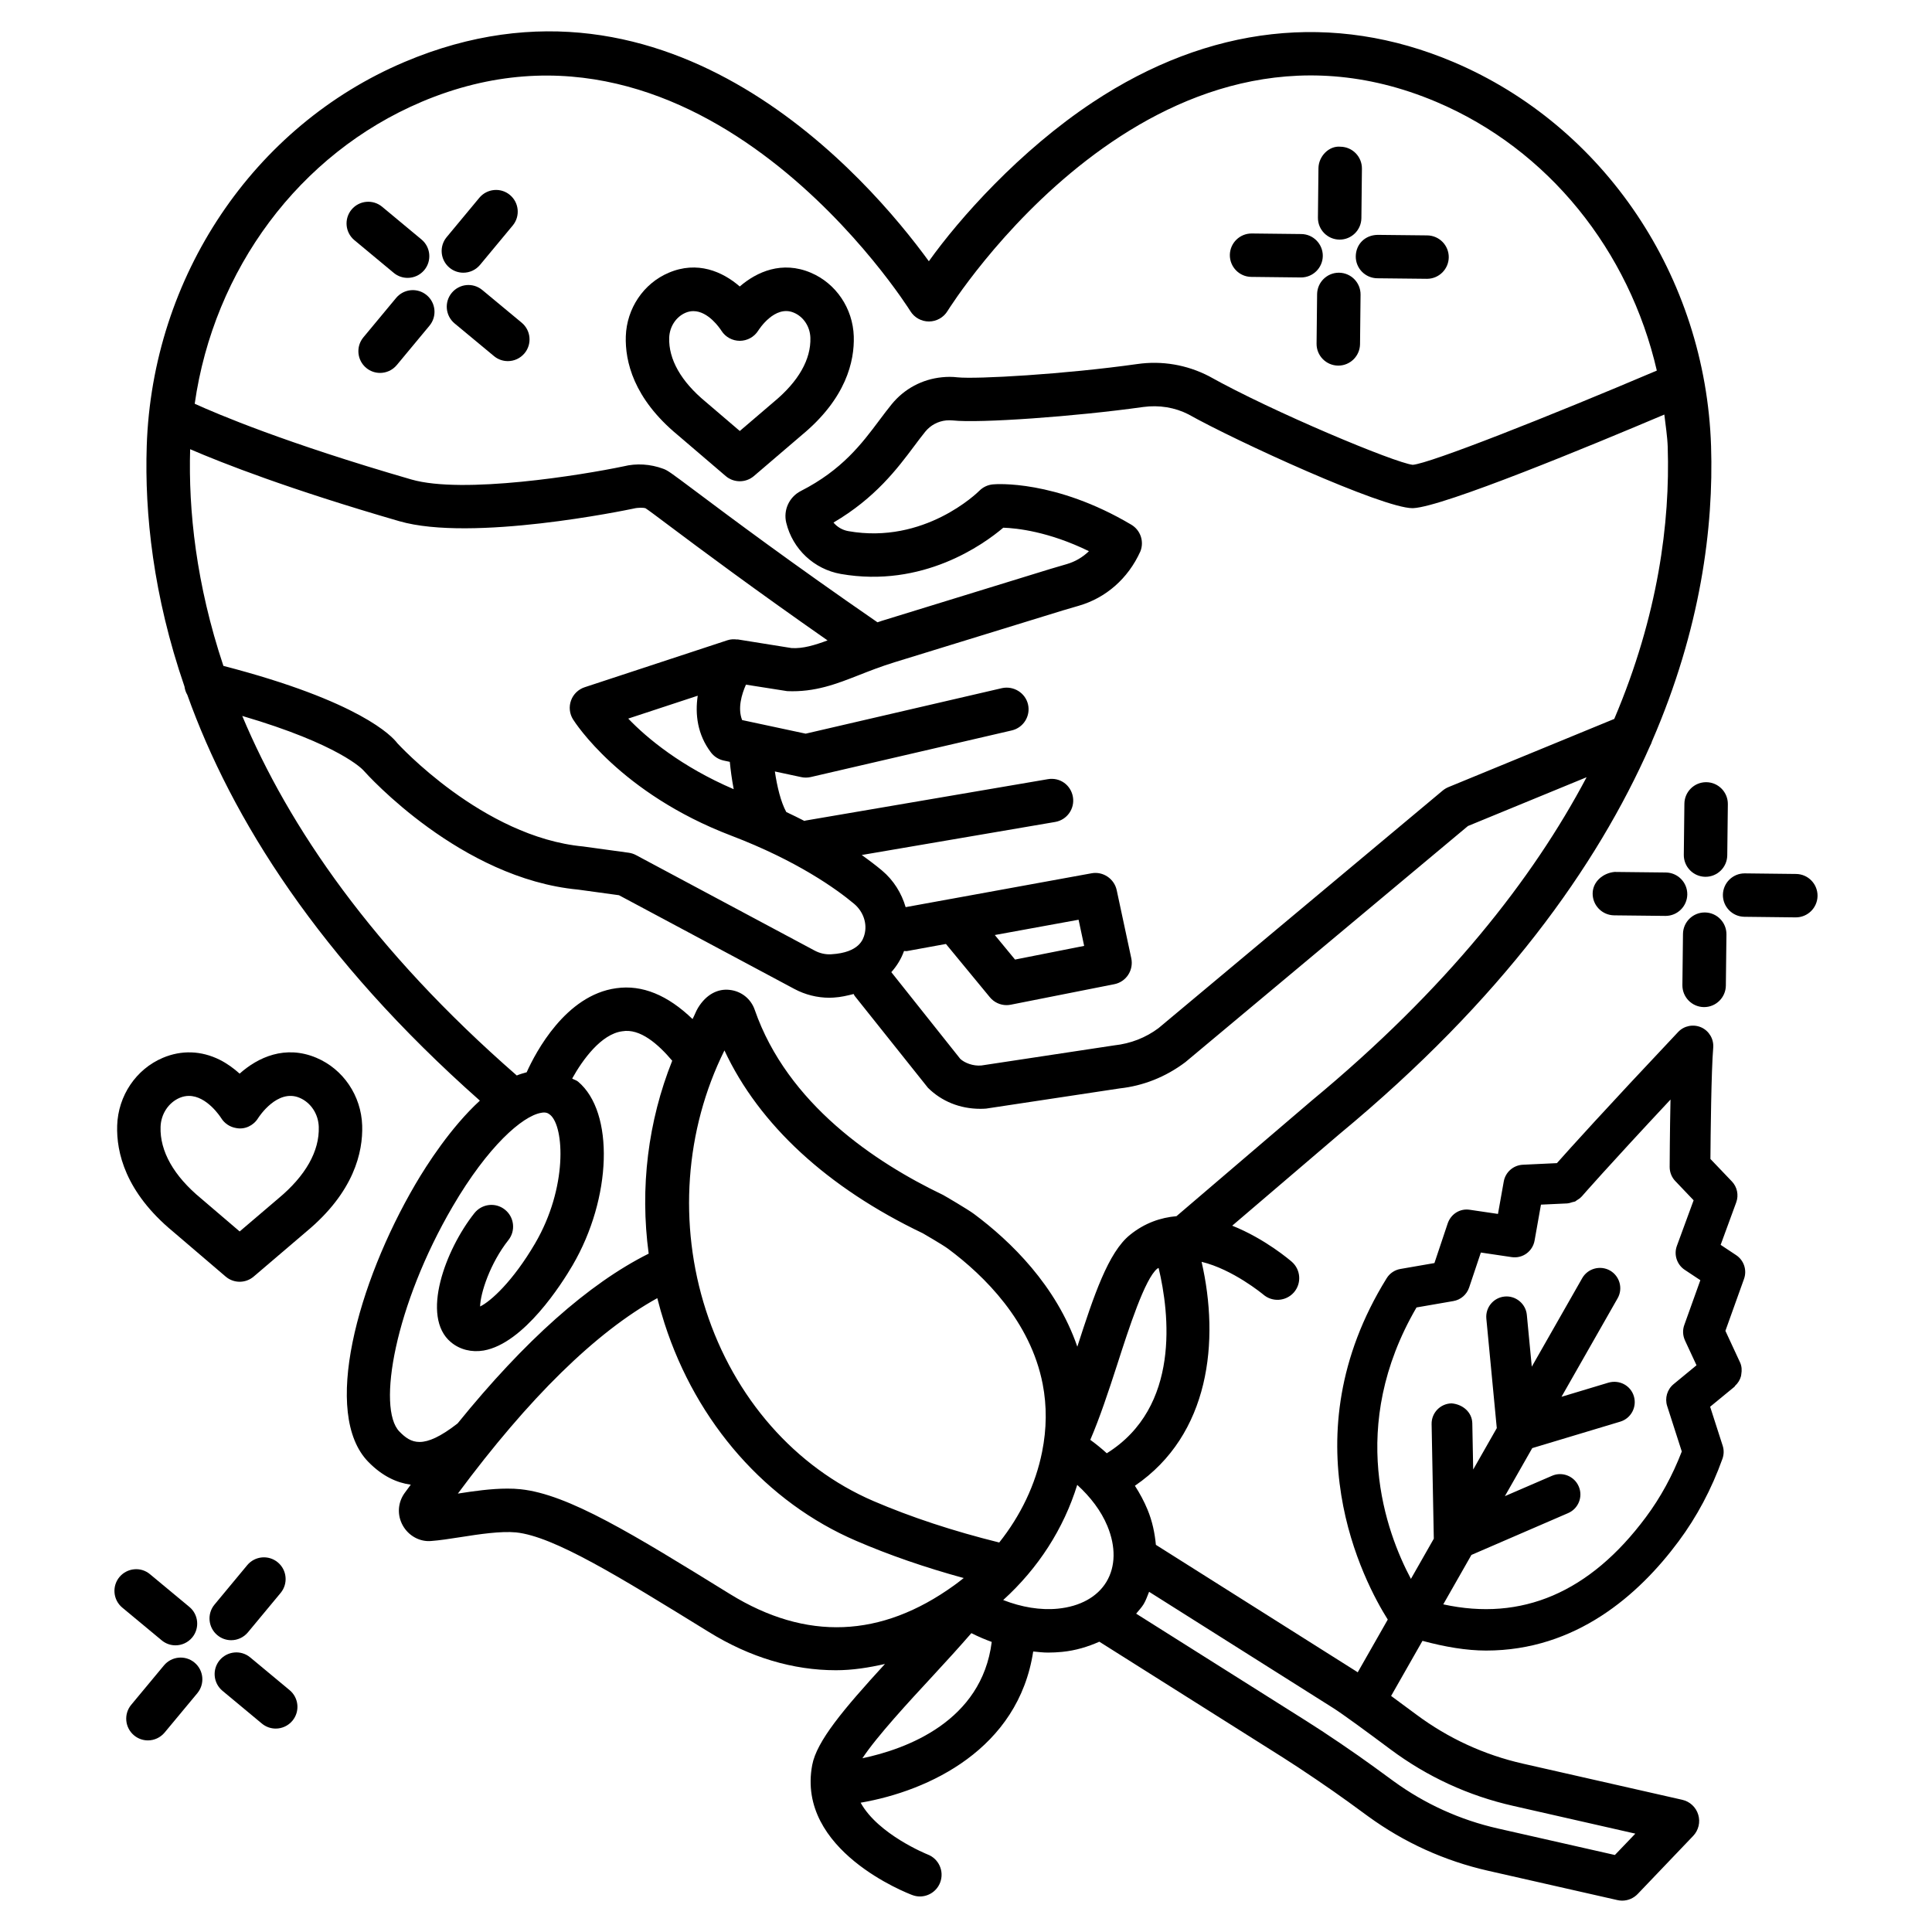 <?xml version="1.0" encoding="UTF-8"?>
<!-- Uploaded to: SVG Repo, www.svgrepo.com, Generator: SVG Repo Mixer Tools -->
<svg fill="#000000" width="800px" height="800px" version="1.1" viewBox="144 144 512 512" xmlns="http://www.w3.org/2000/svg">
 <g>
  <path d="m498.97 207.5h0.055c3.144 0 5.715-2.535 5.758-5.688l0.141-13.117c0.027-3.18-2.516-5.777-5.703-5.816-3.019-0.289-5.773 2.519-5.816 5.688l-0.141 13.117c-0.023 3.184 2.519 5.781 5.707 5.816z"/>
  <path d="m498.86 216.27h-0.055c-3.144 0-5.715 2.535-5.758 5.688l-0.141 13.117c-0.027 3.18 2.516 5.777 5.703 5.816h0.055c3.144 0 5.715-2.535 5.758-5.688l0.141-13.117c0.027-3.18-2.516-5.777-5.703-5.816z"/>
  <path d="m503.29 211.93c-0.027 3.18 2.516 5.777 5.703 5.816l13.129 0.141h0.055c3.144 0 5.715-2.535 5.758-5.688 0.027-3.18-2.516-5.777-5.703-5.816l-13.129-0.141c-3.41 0.051-5.769 2.516-5.812 5.688z"/>
  <path d="m475.61 217.38 13.117 0.148h0.07c3.144 0 5.715-2.535 5.758-5.688 0.027-3.172-2.516-5.777-5.688-5.816l-13.117-0.148h-0.07c-3.144 0-5.715 2.535-5.758 5.688-0.027 3.18 2.512 5.785 5.688 5.816z"/>
  <path d="m596.14 351.29c-3.144 0-5.715 2.527-5.758 5.688l-0.156 13.566c-0.027 3.172 2.516 5.777 5.688 5.816h0.07c3.144 0 5.715-2.527 5.758-5.688l0.156-13.566c0.027-3.172-2.516-5.777-5.688-5.816h-0.07z"/>
  <path d="m595.54 410.89h0.07c3.144 0 5.715-2.543 5.758-5.688l0.156-13.574c0.027-3.172-2.516-5.777-5.688-5.816h-0.07c-3.144 0-5.715 2.527-5.758 5.688l-0.156 13.559c-0.027 3.191 2.516 5.789 5.688 5.832z"/>
  <path d="m619.98 375.61-13.566-0.156h-0.07c-3.144 0-5.715 2.527-5.758 5.688-0.027 3.172 2.516 5.777 5.688 5.816l13.566 0.156h0.07c3.144 0 5.715-2.527 5.758-5.688 0.031-3.176-2.512-5.781-5.688-5.816z"/>
  <path d="m585.45 375.22-13.566-0.148c-3.004 0.273-5.773 2.519-5.816 5.688-0.027 3.18 2.516 5.777 5.703 5.816l13.566 0.148h0.055c3.144 0 5.715-2.535 5.758-5.688 0.031-3.176-2.512-5.781-5.699-5.816z"/>
  <path d="m266.79 216.27c1.648 0 3.285-0.711 4.426-2.078l8.664-10.434c2.027-2.441 1.691-6.066-0.75-8.098-2.43-2.023-6.051-1.691-8.098 0.75l-8.664 10.434c-2.027 2.441-1.691 6.066 0.75 8.098 1.074 0.895 2.371 1.328 3.672 1.328z"/>
  <path d="m257.07 222.21c-2.438-2.023-6.059-1.691-8.098 0.75l-8.672 10.441c-2.027 2.441-1.691 6.066 0.75 8.098 1.074 0.891 2.375 1.328 3.672 1.328 1.648 0 3.285-0.711 4.426-2.078l8.672-10.441c2.031-2.445 1.695-6.07-0.75-8.098z"/>
  <path d="m263.72 221.61c-2.027 2.441-1.691 6.066 0.75 8.098l10.441 8.664c1.074 0.891 2.375 1.328 3.672 1.328 1.648 0 3.285-0.711 4.426-2.078 2.027-2.441 1.691-6.066-0.75-8.098l-10.441-8.664c-2.445-2.031-6.055-1.703-8.098 0.75z"/>
  <path d="m252.02 217.64c1.648 0 3.285-0.703 4.426-2.07 2.027-2.441 1.699-6.074-0.742-8.102l-10.434-8.672c-2.438-2.027-6.059-1.699-8.102 0.742-2.027 2.441-1.699 6.074 0.742 8.102l10.434 8.672c1.07 0.895 2.379 1.328 3.676 1.328z"/>
  <path d="m205.27 578.67c1.648 0 3.285-0.715 4.426-2.078l8.672-10.449c2.027-2.441 1.691-6.082-0.75-8.102-2.438-2.035-6.059-1.699-8.098 0.742l-8.672 10.449c-2.027 2.441-1.691 6.082 0.75 8.102 1.074 0.898 2.375 1.336 3.672 1.336z"/>
  <path d="m187.45 585.35-8.672 10.434c-2.027 2.441-1.699 6.066 0.742 8.102 1.074 0.898 2.379 1.336 3.68 1.336 1.648 0 3.285-0.715 4.426-2.078l8.672-10.434c2.027-2.441 1.699-6.066-0.742-8.102-2.445-2.039-6.07-1.699-8.105 0.742z"/>
  <path d="m210.31 583.23c-2.438-2.035-6.059-1.688-8.102 0.742-2.027 2.441-1.699 6.066 0.742 8.102l10.441 8.68c1.074 0.898 2.379 1.336 3.68 1.336 1.648 0 3.285-0.715 4.426-2.078 2.027-2.441 1.699-6.066-0.742-8.102z"/>
  <path d="m190.51 580.03c1.648 0 3.285-0.715 4.426-2.078 2.027-2.441 1.691-6.082-0.75-8.102l-10.434-8.664c-2.43-2.051-6.051-1.688-8.098 0.742-2.027 2.441-1.691 6.082 0.75 8.102l10.434 8.664c1.074 0.898 2.371 1.336 3.672 1.336z"/>
  <path d="m227.88 424.34c-8.309-3.523-15.559-0.113-20.375 4.184-1.559-1.402-3.356-2.711-5.293-3.68-4.879-2.414-10.09-2.613-15.07-0.504-7.098 3.004-11.84 10.055-12.09 17.934-0.23 7.051 2.156 17.652 14.789 28.102l13.938 11.91c1.074 0.926 2.41 1.391 3.734 1.391 1.328 0 2.66-0.465 3.734-1.391l13.875-11.84c12.703-10.52 15.09-21.137 14.859-28.188-0.262-7.891-5.016-14.914-12.102-17.918zm-10.156 37.301-10.211 8.707-10.273-8.777c-7.203-5.953-10.898-12.5-10.688-18.93 0.105-3.414 2.102-6.445 5.078-7.711 0.844-0.352 1.656-0.504 2.441-0.504 4.762 0 8.363 5.602 8.539 5.871 0.863 1.402 2.316 2.387 3.996 2.652 2.297 0.449 4.559-0.66 5.785-2.613 0.203-0.336 5.113-7.906 11.004-5.406 2.977 1.262 4.973 4.285 5.082 7.695 0.211 6.43-3.481 12.988-10.754 19.016z"/>
  <path d="m323.56 259.25 12.758 10.91c1.074 0.922 2.402 1.375 3.734 1.375 1.336 0 2.66-0.457 3.734-1.375l12.688-10.855c11.777-9.738 13.996-19.613 13.785-26.184-0.246-7.402-4.703-14.008-11.375-16.844-7.648-3.238-14.316-0.262-18.84 3.644-4.578-3.969-11.25-6.875-18.832-3.637-6.664 2.828-11.121 9.438-11.367 16.844-0.211 6.566 2.012 16.434 13.715 26.121zm2.141-32.375c0.711-0.297 1.391-0.422 2.059-0.422 3.969 0 7.051 4.613 7.441 5.219 1.055 1.656 2.894 2.648 4.859 2.648h0.008c1.965-0.008 3.805-1.02 4.859-2.684 0.176-0.281 4.41-6.945 9.473-4.762 2.555 1.082 4.262 3.688 4.359 6.621 0.184 5.731-3.141 11.594-9.684 17.008l-9.023 7.715-9.094-7.773c-6.473-5.359-9.797-11.219-9.613-16.945 0.102-2.938 1.809-5.543 4.356-6.625z"/>
  <path d="m599.99 473.9 4.129-11.262c0.703-1.922 0.254-4.102-1.18-5.574l-5.66-5.926c0.043-6.109 0.223-23.34 0.742-29.492 0.184-2.273-1.082-4.438-3.172-5.379-2.121-0.926-4.562-0.434-6.125 1.223-19.449 20.617-28.781 30.984-32.125 34.754l-9.035 0.426c-2.516 0.125-4.621 1.965-5.055 4.453l-1.531 8.582-7.43-1.094c-2.684-0.434-5.07 1.168-5.898 3.625l-3.512 10.492-9 1.559c-1.516 0.254-2.852 1.152-3.664 2.473-26.277 42.383-5.91 80.586 0.297 90.445l-7.961 13.98c-0.113-0.074-0.309-0.215-0.41-0.277l-53.078-33.508c-0.297-3.09-0.922-6.227-2.242-9.395-0.895-2.156-2.019-4.246-3.32-6.262 19.906-13.566 22.477-38.414 17.672-59.344 8.285 1.988 16.211 8.562 16.332 8.656 2.387 2.078 6.012 1.84 8.117-0.535 2.094-2.387 1.855-6.012-0.52-8.117-0.527-0.453-7.117-6.117-15.812-9.582l28.438-24.293c43.102-35.68 68.199-70.93 82.301-102.87 0.219-0.391 0.387-0.781 0.508-1.211 12.941-29.824 16.352-56.73 15.652-78.25-1.461-44.871-28.281-84.816-68.32-101.78-31.695-13.426-64.742-9.719-95.551 10.695-19.402 12.855-35.348 30.805-43.422 42.125-15.863-21.797-68.223-82.75-138.95-52.816-40.047 16.953-66.863 56.918-68.32 101.79-0.586 17.887 1.711 39.633 10.004 63.723 0.105 0.785 0.348 1.539 0.75 2.207 11.723 32.762 34.887 69.777 77.531 107.54-7.703 7.082-14.016 16.906-17.113 22.195-15.312 26.176-24.879 60.852-12.43 73.559 3.754 3.828 7.578 5.523 11.234 6.023-0.551 0.766-1.098 1.457-1.648 2.234-1.82 2.543-2 5.828-0.484 8.555 1.531 2.766 4.543 4.426 7.59 4.129 2.133-0.156 4.832-0.562 7.766-1.023 4.973-0.785 10.609-1.629 14.676-1.25 10.047 1.066 27.074 11.586 51.078 26.387 10.953 6.769 22.352 10.141 33.703 10.141 4.344 0 8.676-0.68 12.98-1.664-11.078 12.086-18.098 20.488-19.281 26.789-4.254 22.625 25.258 33.984 26.516 34.449 0.668 0.254 1.348 0.379 2.023 0.379 2.316 0 4.508-1.418 5.379-3.723 1.117-2.977-0.379-6.293-3.348-7.414-0.168-0.066-13.113-5.305-17.734-13.711 18.094-3.109 41.793-14.238 45.73-40.07 1.312 0.125 2.629 0.289 3.926 0.289 1.25 0 2.484-0.07 3.707-0.184 3.637-0.355 6.883-1.371 9.891-2.699l48.629 30.672c4.871 3.074 12.711 8.398 17.387 11.797l5.195 3.793c9.594 6.981 20.293 11.824 31.809 14.438l34.238 7.766c0.422 0.098 0.855 0.156 1.277 0.156 1.559 0 3.062-0.633 4.156-1.785l14.676-15.363c1.434-1.504 1.953-3.652 1.348-5.633-0.59-1.98-2.219-3.496-4.227-3.945l-42.285-9.594c-10.25-2.332-19.73-6.699-28.172-12.977-2.266-1.695-4.531-3.367-6.707-4.957l8.312-14.598c5.938 1.598 11.625 2.574 16.859 2.574 23.789 0 40.473-14.746 51.004-28.93 4.832-6.488 8.75-13.848 11.629-21.879 0.406-1.125 0.434-2.344 0.07-3.469l-3.328-10.336 6.461-5.309c0.074-0.062 0.074-0.172 0.148-0.238 0.77-0.699 1.301-1.566 1.566-2.547 0.047-0.18 0.051-0.336 0.082-0.52 0.176-1.039 0.145-2.117-0.336-3.144l-3.875-8.355 4.93-13.75c0.844-2.344-0.016-4.945-2.094-6.32zm-14.027-211.33c0.637 19.793-2.492 44.484-14.168 71.953l-43.957 18.074c-0.535 0.223-1.055 0.535-1.504 0.906l-75.328 62.973c-3.371 2.516-7.344 4.086-11.738 4.562l-35.172 5.324c-2.207 0.211-4.465-0.676-5.617-1.754l-18.273-22.977c1.449-1.621 2.598-3.473 3.371-5.609 0.266-0.012 0.516 0.066 0.785 0.02l10.32-1.883 11.629 14.105c1.102 1.348 2.738 2.106 4.438 2.106 0.371 0 0.742-0.043 1.117-0.113l27.434-5.434c1.504-0.297 2.836-1.188 3.68-2.481 0.844-1.285 1.137-2.859 0.828-4.367l-3.875-18.094c-0.66-3.027-3.637-5.012-6.656-4.453l-37.055 6.754c-0.191 0.02-0.379 0.055-0.562 0.098l-11.656 2.125c-1.078-3.699-3.184-7.129-6.289-9.73-1.48-1.238-3.297-2.629-5.348-4.09l51.262-8.758c3.133-0.535 5.238-3.504 4.703-6.637-0.535-3.117-3.398-5.254-6.644-4.699l-64.234 10.969c-0.098 0.016-0.172 0.082-0.27 0.102-1.555-0.793-3.098-1.566-4.809-2.363-1.449-2.637-2.438-6.734-3.027-10.75l7.012 1.5c0.395 0.086 0.801 0.125 1.199 0.125 0.434 0 0.871-0.051 1.301-0.148l53.262-12.352c3.09-0.715 5.027-3.805 4.312-6.902-0.73-3.106-3.867-4.973-6.91-4.305l-52.012 12.062-16.84-3.602c-1.234-3.117-0.125-6.832 1.012-9.387l10.934 1.719c7.387 0.316 13.055-1.91 19.043-4.262 2.754-1.082 5.777-2.273 9.383-3.387l39.77-12.246c5.055-1.566 5.055-1.566 9.059-2.727 7.164-2.07 13.062-7.168 16.332-14.402 1.055-2.633 0.043-5.637-2.402-7.086-20.18-11.973-35.965-10.766-36.676-10.68-1.34 0.117-2.613 0.715-3.566 1.664-0.582 0.59-14.625 14.289-34.746 10.723-1.574-0.273-2.957-1.102-3.938-2.273 11.074-6.488 16.965-14.348 21.367-20.23 1.02-1.363 1.988-2.66 2.961-3.856 1.391-1.707 3.363-2.766 5.574-2.984 0.574-0.055 1.156-0.035 1.715 0.008 6.957 0.773 32.434-1.023 50.492-3.566 4.172-0.562 8.371 0.117 11.938 1.945 12.609 7.086 51.457 24.871 59.402 24.871 0.07 0 0.141 0 0.211-0.008 7.945-0.355 47.363-16.684 66.523-24.801 0.336 2.902 0.809 5.762 0.906 8.707zm-178.33 129.22 22.203-4.051 1.477 6.93-18.32 3.625zm-151.94-220.79c74.789-31.645 129.04 54.598 129.57 55.465 1.055 1.699 2.914 2.731 4.91 2.731h0.008c2-0.008 3.863-1.047 4.91-2.754 0.539-0.871 54.539-87.184 129.55-55.445 29.734 12.594 51.105 39.457 58.434 71.211-28.848 12.266-60.145 24.617-64.68 24.973-4.734-0.512-37.188-14.062-54.027-23.5-5.856-3.019-12.457-4.144-18.973-3.207-19.336 2.727-42.637 4.039-47.637 3.523-1.391-0.168-2.766-0.16-4.109-0.02-5.273 0.52-10.012 3.062-13.355 7.164-1.074 1.312-2.133 2.731-3.258 4.227-4.621 6.172-9.852 13.164-20.789 18.742-3.109 1.586-4.703 5.051-3.883 8.426 1.699 6.992 7.375 12.316 14.457 13.566 21.676 3.777 37.77-7.766 43.059-12.258 3.523 0.117 12.008 0.996 22.695 6.223-1.629 1.594-3.652 2.789-5.898 3.434-4.102 1.195-4.102 1.195-9.254 2.789l-39.742 12.238c-0.41 0.125-0.742 0.258-1.141 0.387-22.766-15.691-39.176-27.965-48.055-34.625-6.832-5.117-7.5-5.602-8.68-6.047-3.449-1.285-7.156-1.508-10.547-0.66-11.004 2.305-42.559 7.438-56.25 3.481-33.414-9.68-51.43-17.344-57.41-20.07 5.07-35.562 27.656-66.242 60.098-79.992zm-61.305 92.043c8.594 3.703 26.16 10.598 55.406 19.07 19.246 5.574 60.086-2.914 62.039-3.32 1.293-0.328 2.652-0.262 3.195-0.125 0.793 0.492 3 2.168 6.551 4.824 8.023 6.016 22.363 16.707 41.73 30.223-3.402 1.254-6.5 2.215-9.539 2.027l-14.273-2.289c-0.062-0.012-0.113 0.031-0.176 0.02-0.832-0.109-1.688-0.086-2.535 0.195l-37.848 12.457c-1.676 0.555-3.012 1.848-3.609 3.504-0.605 1.664-0.406 3.512 0.527 5.008 0.5 0.793 12.504 19.605 41.934 30.82 17.492 6.672 27.898 14.168 32.539 18.047 2.457 2.059 3.547 5.254 2.773 8.129-0.324 1.195-1.305 4.824-8.82 5.258-1.477 0.098-3.012-0.246-4.359-0.961l-47.363-25.312c-0.598-0.324-1.25-0.535-1.922-0.633l-12.105-1.664c-26.668-2.5-49.223-27.379-49.25-27.379-1.336-1.812-9.949-11.102-46.082-20.477-7.238-21.688-9.293-41.227-8.812-57.422zm138.02 80.363c0.836 1.094 2.035 1.859 3.387 2.148l1.613 0.344c0.184 1.961 0.512 4.512 1.031 7.246-13.781-5.91-22.973-13.496-27.949-18.711l18.414-6.062c-0.734 4.922-0.086 10.301 3.504 15.035zm-124.21-9.676c25.766 7.555 31.918 14.184 32.133 14.445 1.039 1.168 25.789 28.664 56.863 31.578l10.84 1.488 46.457 24.828c2.879 1.543 6.074 2.344 9.316 2.344 0.371 0 0.75-0.016 1.129-0.043 1.918-0.109 3.613-0.527 5.297-0.949 0.098 0.152 0.125 0.328 0.242 0.473l19.438 24.379c3.594 3.566 8.453 5.574 13.875 5.574 0.504 0 1.012-0.016 1.523-0.055l35.418-5.352c6.207-0.676 12.148-3.004 17.398-6.953l74.895-62.586 31.445-12.93c-14.266 26.965-37.105 56.113-72.887 85.734l-35.801 30.594c-4.188 0.371-8.387 1.781-12.301 4.938-5.781 4.625-9.633 16.188-13.977 29.648-5.586-16.188-17.602-27.895-27.391-35.184-1.664-1.234-7.781-4.816-8.188-5.027-17.988-8.609-41.254-24.113-49.918-49.082-1.02-2.922-3.574-4.945-6.676-5.266-3.074-0.352-6.156 1.168-8.355 4.773-0.57 0.945-0.91 1.996-1.445 2.961-6.559-6.324-13.332-9.156-20.223-8.172-13.414 1.828-21.355 16.996-23.734 22.277-0.875 0.25-1.754 0.473-2.621 0.848-38.242-33.355-60.441-65.953-72.754-95.285zm41.648 189.64c-6.016-6.137-1.152-33.551 14.141-59.684 9.312-15.926 18.461-23.918 23.398-24.773 1.195-0.254 1.855 0.055 2.422 0.535 3.758 3.144 4.633 19.309-3.996 34.055-5.91 10.098-11.797 15.391-14.578 16.727 0.062-3.481 2.625-11.43 7.5-17.598 1.973-2.484 1.551-6.109-0.934-8.074-2.5-1.996-6.109-1.543-8.082 0.941-7.676 9.676-14.309 27.426-6.231 34.184 2.379 1.996 5.496 2.754 8.691 2.219 10.68-1.867 20.734-17.75 23.559-22.582 10.434-17.852 11.117-40.602 1.445-48.688-0.469-0.391-1.055-0.484-1.551-0.809 2.801-5.039 7.711-11.785 13.25-12.52 4.742-0.84 9.539 3.398 13.266 7.801-6.398 16.012-8.602 33.605-6.238 51.125-15.938 7.961-32.902 23.102-50.641 44.996-9.195 7.168-12.41 5.211-15.422 2.144zm87.605 43.07c-25.785-15.926-42.824-26.445-55.492-27.777-1.129-0.125-2.305-0.168-3.492-0.168-4.305 0-8.895 0.66-13.129 1.32 18.848-25.406 36.578-42.789 52.852-51.793 0.562 2.246 1.207 4.481 1.922 6.711 8.504 26.402 27.027 47.41 50.824 57.621 8.66 3.734 18.191 7.035 28.453 9.844-0.828 0.676-1.672 1.305-2.535 1.938-19.332 13.949-39.168 14.789-59.402 2.305zm35.094 43.516c3.84-5.82 12.422-15.094 18.598-21.762 3.727-4.016 7.168-7.812 10.281-11.395 1.773 0.895 3.566 1.668 5.394 2.328-2.641 21.07-22.609 28.375-34.273 30.828zm2.934-68.16c-20.742-8.918-36.934-27.355-44.418-50.598-7.316-22.707-5.574-47.691 4.922-68.828 9.172 19.676 27.293 36.387 52.574 48.465 0.02 0.016 5.281 3.047 6.707 4.113 9.648 7.176 21.824 19.227 25.055 35.84 1.125 5.801 1.082 11.852-0.156 17.977-1.715 8.621-5.688 16.895-11.359 24.016-12.195-3.023-23.387-6.715-33.324-10.984zm61.758 21.371c-2.414 4.031-7.008 6.57-12.922 7.148-4.602 0.449-9.602-0.391-14.461-2.289 9.312-8.449 16.02-18.898 19.621-30.52 3.527 3.215 6.328 6.898 7.984 10.883 2.277 5.496 2.191 10.734-0.223 14.777zm0.07-34.035c-1.375-1.262-2.828-2.438-4.371-3.559 2.508-5.809 4.848-12.887 7.109-19.867 3.106-9.66 7.375-22.879 10.645-25.504 0.109-0.09 0.242-0.094 0.355-0.18 2.856 11.945 5.871 36.879-13.738 49.109zm107.69 93.441 32.383 7.359-5.422 5.66-31.051-7.035c-10-2.273-19.281-6.488-27.594-12.527l-5.195-3.793c-4.844-3.539-12.961-9.059-18.031-12.23l-44.996-28.371c0.676-0.848 1.445-1.613 2.008-2.555 0.613-1.023 0.965-2.148 1.422-3.238l48.727 30.762c2.586 1.629 9.102 6.418 15.238 10.996 9.746 7.262 20.684 12.305 32.512 14.973zm45.539-123.34 3.055 6.578-6.062 4.996c-1.715 1.402-2.387 3.707-1.715 5.801l3.875 12.051c-2.457 6.375-5.644 12.219-9.508 17.398-14.879 20.016-32.926 27.656-53.703 23.113l7.461-13.098 25.625-11.082c2.738-1.18 4-4.352 2.809-7.078-1.168-2.727-4.367-4-7.078-2.809l-12.484 5.391 7.25-12.727 23.324-7.016c2.852-0.855 4.465-3.875 3.609-6.727-0.844-2.836-3.82-4.438-6.727-3.609l-12.453 3.75 14.871-26.105c1.477-2.586 0.562-5.883-2.023-7.359-2.57-1.445-5.871-0.574-7.359 2.023l-13.363 23.457-1.312-13.727c-0.281-2.961-2.961-5.141-5.871-4.859-2.977 0.281-5.141 2.906-4.859 5.871l2.766 29-6.254 10.977-0.234-12.242c-0.055-2.977-2.57-5.055-5.492-5.293-2.977 0.055-5.352 2.516-5.293 5.492l0.582 30.371-6.066 10.652c-6.606-12.414-16.914-40.359 1.484-71.934l9.746-1.688c1.953-0.324 3.566-1.715 4.199-3.594l3.106-9.27 8.145 1.207c2.934 0.449 5.59-1.531 6.094-4.394l1.688-9.508 7.008-0.324c0.027 0 0.047-0.016 0.074-0.02 0.426-0.027 0.82-0.184 1.23-0.309 0.266-0.082 0.559-0.094 0.801-0.215 0.125-0.062 0.215-0.184 0.336-0.25 0.488-0.289 0.957-0.605 1.332-1.023 0.012-0.016 0.031-0.02 0.043-0.035 0.07-0.086 6.375-7.344 23.508-25.672-0.184 8.582-0.223 17.273-0.223 17.863 0 1.402 0.535 2.754 1.504 3.75l4.844 5.082-4.438 12.09c-0.855 2.344 0.016 4.973 2.094 6.348l4.129 2.738-4.254 11.867c-0.488 1.332-0.418 2.805 0.184 4.098z"/>
 </g>
</svg>